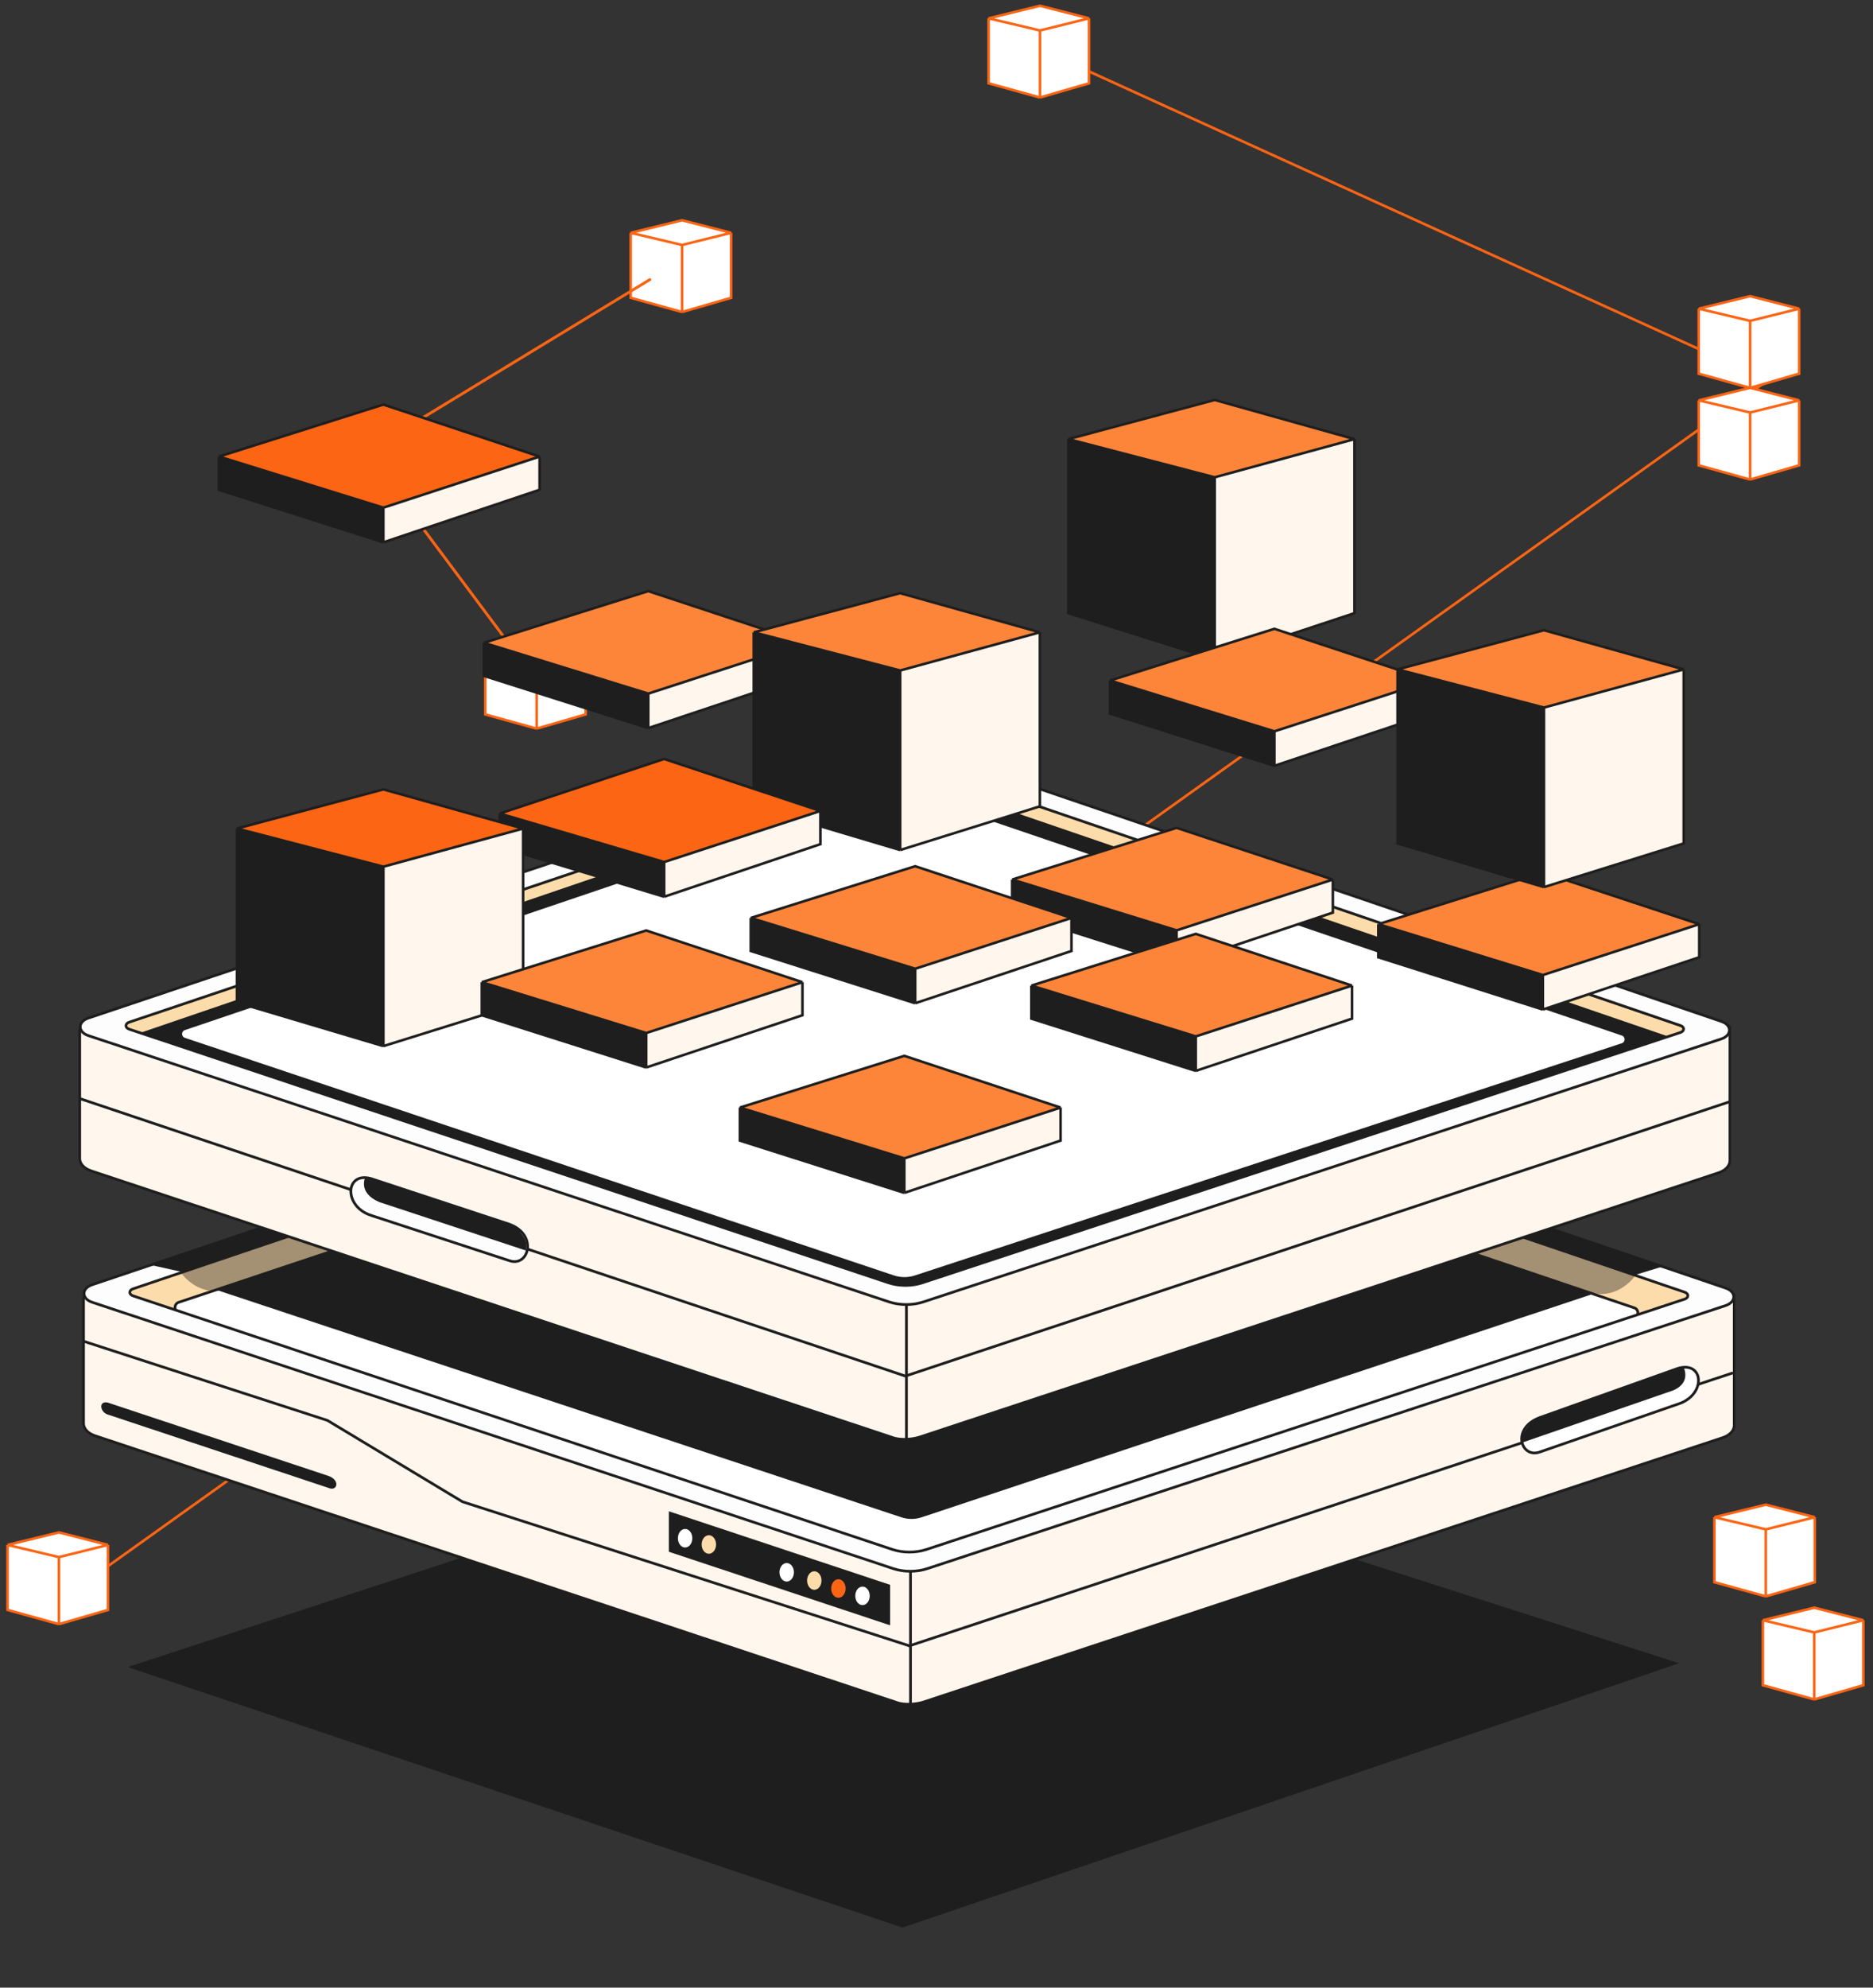 <svg width="627" height="665" viewBox="0 0 627 665" fill="none" xmlns="http://www.w3.org/2000/svg">
<rect x="0" y="0" width="627" height="665" fill="#333333" stroke="none"/>
<g clip-path="url(#clip0_3050_86406)">
<path d="M42.76 557.753L301.717 472.94L562.118 556.47L302.114 644.909L42.76 557.753Z" fill="#1E1E1E"/>
</g>
<g clip-path="url(#clip1_3050_86406)">
<g clip-path="url(#clip2_3050_86406)">
<path d="M344.318 14.692L591.736 127.264L33.423 525.927" stroke="#FB6514" stroke-width="0.884"/>
</g>
</g>
<g clip-path="url(#clip3_3050_86406)">
<g clip-path="url(#clip4_3050_86406)">
<path fill-rule="evenodd" clip-rule="evenodd" d="M2.527 538.632L19.73 543.383L36.146 538.632V516.888L19.73 520.957L2.527 516.888V538.632Z" fill="white"/>
<path d="M2.527 516.888L19.73 520.957L36.146 516.888L19.73 512.694L2.527 516.888Z" fill="white"/>
<path d="M2.527 516.888L19.73 520.957M2.527 516.888V538.631L19.73 543.382M2.527 516.888L19.73 512.694L36.146 516.888M19.73 520.957V543.382M19.73 520.957L36.146 516.888M19.73 543.382L36.146 538.631V516.888" stroke="#FB6514" stroke-width="0.864"/>
</g>
</g>
<g clip-path="url(#clip5_3050_86406)">
<path fill-rule="evenodd" clip-rule="evenodd" d="M330.94 27.874L348.143 32.625L364.558 27.874V6.13L348.143 10.199L330.94 6.13V27.874Z" fill="white"/>
<path d="M330.94 6.13L348.143 10.199L364.558 6.13L348.143 1.936L330.94 6.13Z" fill="white"/>
<path d="M330.94 6.13L348.143 10.199M330.94 6.13V27.873L348.143 32.624M330.94 6.13L348.143 1.936L364.558 6.13M348.143 10.199V32.624M348.143 10.199L364.558 6.13M348.143 32.624L364.558 27.873V6.13" stroke="#FB6514" stroke-width="0.864"/>
</g>
<g clip-path="url(#clip6_3050_86406)">
<g clip-path="url(#clip7_3050_86406)">
<path fill-rule="evenodd" clip-rule="evenodd" d="M568.657 155.687L585.86 160.439L602.275 155.687V133.944L585.86 138.013L568.657 133.944V155.687Z" fill="white"/>
<path d="M568.657 133.944L585.86 138.013L602.275 133.944L585.86 129.75L568.657 133.944Z" fill="white"/>
<path d="M568.657 133.944L585.86 138.013M568.657 133.944V155.687L585.86 160.438M568.657 133.944L585.86 129.75L602.275 133.944M585.86 138.013V160.438M585.86 138.013L602.275 133.944M585.86 160.438L602.275 155.687V133.944" stroke="#FB6514" stroke-width="0.864"/>
</g>
</g>
<g clip-path="url(#clip8_3050_86406)">
<g clip-path="url(#clip9_3050_86406)">
<path fill-rule="evenodd" clip-rule="evenodd" d="M568.657 125.03L585.86 129.782L602.275 125.03V103.281L585.86 107.351L568.657 103.281V125.03Z" fill="white"/>
<path d="M568.657 103.281L585.86 107.351L602.275 103.281L585.86 99.085L568.657 103.281Z" fill="white"/>
<path d="M568.657 103.281L585.86 107.351M568.657 103.281V125.03L585.86 129.782M568.657 103.281L585.86 99.085L602.275 103.281M585.86 107.351V129.782M585.86 107.351L602.275 103.281M585.86 129.782L602.275 125.03V103.281" stroke="#FB6514" stroke-width="0.864"/>
</g>
</g>
<g clip-path="url(#clip10_3050_86406)">
<g clip-path="url(#clip11_3050_86406)">
<path d="M29.146 433.378L299.802 521.766C301.36 522.334 303.182 522.441 304.795 522.368C306.257 522.302 307.873 522.014 308.553 521.882C308.775 521.839 308.99 521.78 309.204 521.71L579.359 432.726C579.942 432.534 580.542 432.97 580.542 433.585V476.882C580.542 478.619 579.065 480.208 576.724 480.987L309.088 569.471C307.71 569.896 306.23 570.099 304.795 570.165C303.22 570.238 301.424 570.106 299.802 569.471L31.75 480.337C29.427 479.553 27.965 477.971 27.965 476.243V434.238C27.965 433.624 28.563 433.188 29.146 433.378Z" fill="#FFF6ED"/>
<path d="M304.795 522.368C303.182 522.441 301.36 522.334 299.802 521.766L29.146 433.378C28.563 433.188 27.965 433.624 27.965 434.238V476.243C27.965 477.971 29.427 479.553 31.75 480.337L299.802 569.471C301.424 570.106 303.22 570.238 304.795 570.165M304.795 522.368V570.165M304.795 522.368C306.257 522.302 307.873 522.014 308.553 521.882C308.774 521.839 308.99 521.78 309.204 521.71L579.359 432.726C579.942 432.534 580.542 432.97 580.542 433.585V476.882C580.542 478.619 579.065 480.208 576.724 480.987L309.088 569.471C307.71 569.896 306.23 570.099 304.795 570.165" stroke="#1E1E1E" stroke-width="0.903"/>
<path d="M37.407 432.866L301.804 342.58L567.68 433.679L304.42 522.935L37.407 432.866Z" fill="#FDDCAB"/>
<path d="M59.825 439.146C58.179 438.597 58.179 436.262 59.825 435.712L298.432 356.096C300.849 355.289 303.463 355.294 305.877 356.109L547.071 437.555C548.715 438.11 548.707 440.445 547.059 440.988L308.347 519.627C305.954 520.415 303.374 520.41 300.984 519.613L59.825 439.146Z" fill="white" stroke="#1E1E1E" stroke-width="0.903"/>
<path fill-rule="evenodd" clip-rule="evenodd" d="M30.827 429.845C27.197 431.077 27.249 434.53 30.914 435.715L299.09 524.833C302.65 525.985 306.813 525.983 310.372 524.828L577.599 436.821C581.256 435.634 581.307 432.189 577.686 430.955L309.696 339.92C306.014 338.665 301.645 338.663 297.96 339.915L30.827 429.845ZM44.525 431.209C43.077 431.703 43.097 433.082 44.56 433.556L298.79 518.417C302.356 519.573 306.526 519.572 310.091 518.414L563.922 434.664C565.383 434.189 565.404 432.811 563.957 432.317L309.419 345.741C305.728 344.482 301.349 344.481 297.659 345.739L44.525 431.209Z" fill="#FDFDFD"/>
<path fill-rule="evenodd" clip-rule="evenodd" d="M30.827 429.845C27.197 431.077 27.249 434.53 30.914 435.715L299.09 524.833C302.65 525.985 306.813 525.983 310.372 524.828L577.599 436.821C581.256 435.634 581.307 432.189 577.686 430.955L309.696 339.92C306.014 338.665 301.645 338.663 297.96 339.915L30.827 429.845ZM44.525 431.209C43.077 431.703 43.097 433.082 44.56 433.556L298.79 518.417C302.356 519.573 306.526 519.572 310.091 518.414L563.922 434.664C565.383 434.189 565.404 432.811 563.957 432.317L309.419 345.741C305.728 344.482 301.349 344.481 297.659 345.739L44.525 431.209Z" stroke="#1E1E1E" stroke-width="0.903"/>
<path d="M72.504 431.577L301.974 355.008L533.512 432.828L308.534 507.635C306.324 508.37 303.937 508.371 301.726 507.637L72.504 431.577Z" fill="#1E1E1E"/>
<path d="M28.184 448.808L109.606 475.226L154.811 502.436L304.424 550.644L580.116 459.314" stroke="#1E1E1E" stroke-width="0.903"/>
<path d="M561.753 457.793L515.522 474.248C505.805 477.798 509.037 488.105 515.522 485.782L561.753 469.75C571.191 466.758 570.521 455.259 561.753 457.793Z" fill="white" stroke="#1E1E1E" stroke-width="0.903"/>
<path d="M563.577 457.422L513.679 475.006C513.679 475.006 508.538 479.327 509.52 482.662L560.184 465.156C566.299 462.479 563.577 457.422 563.577 457.422Z" fill="#1E1E1E"/>
<path d="M36.063 469.253L110.129 493.855C114.02 495.393 112.766 498.972 110.129 497.861L36.063 473.26C33.454 472.435 32.914 468.586 36.063 469.253Z" fill="#1E1E1E"/>
<path d="M546.851 426.72L556.54 423.74L306.521 339.21C304.282 338.453 301.856 338.451 299.616 339.206L50.29 423.188L60.986 425.561L299.31 344.985C301.748 344.161 304.389 344.164 306.827 344.993L546.851 426.72Z" fill="#1E1E1E"/>
<path opacity="0.4" d="M547.388 426.806C547.388 426.806 541.929 434.962 532.356 432.448L306.075 355.705C303.832 354.944 301.402 354.942 299.157 355.698L73.135 431.886C65.132 432.584 60.626 425.861 60.626 425.861L299.552 345.1C302.561 344.083 305.82 344.089 308.826 345.118L547.388 426.806Z" fill="#1E1E1E"/>
<path d="M223.904 505.628L297.97 530.229V543.774L223.904 519.173V505.628Z" fill="#1E1E1E"/>
<path d="M229.347 517.744C230.681 517.744 231.762 516.355 231.762 514.641C231.762 512.927 230.681 511.538 229.347 511.538C228.014 511.538 226.932 512.927 226.932 514.641C226.932 516.355 228.014 517.744 229.347 517.744Z" fill="white"/>
<path d="M272.594 531.902C273.928 531.902 275.009 530.512 275.009 528.799C275.009 527.085 273.928 525.696 272.594 525.696C271.26 525.696 270.179 527.085 270.179 528.799C270.179 530.512 271.26 531.902 272.594 531.902Z" fill="#FDDCAB"/>
<path d="M237.295 519.84C238.628 519.84 239.71 518.451 239.71 516.737C239.71 515.023 238.628 513.634 237.295 513.634C235.961 513.634 234.88 515.023 234.88 516.737C234.88 518.451 235.961 519.84 237.295 519.84Z" fill="#FDDCAB"/>
<path d="M280.662 534.569C281.996 534.569 283.077 533.18 283.077 531.466C283.077 529.753 281.996 528.363 280.662 528.363C279.329 528.363 278.247 529.753 278.247 531.466C278.247 533.18 279.329 534.569 280.662 534.569Z" fill="#FB6514"/>
<path d="M263.352 529.141C264.686 529.141 265.767 527.752 265.767 526.038C265.767 524.324 264.686 522.935 263.352 522.935C262.018 522.935 260.937 524.324 260.937 526.038C260.937 527.752 262.018 529.141 263.352 529.141Z" fill="white"/>
<path d="M288.731 537.026C290.065 537.026 291.146 535.637 291.146 533.923C291.146 532.209 290.065 530.82 288.731 530.82C287.397 530.82 286.316 532.209 286.316 533.923C286.316 535.637 287.397 537.026 288.731 537.026Z" fill="white"/>
</g>
</g>
<g clip-path="url(#clip12_3050_86406)">
<g clip-path="url(#clip13_3050_86406)">
<path d="M36.13 343.993L300.452 253.72L566.252 344.805L303.067 434.047L36.13 343.993Z" fill="#FDDCAB"/>
<path d="M37.032 349.42L301.353 259.147L567.154 350.232L303.969 439.474L37.032 349.42Z" fill="#1E1E1E" stroke="#1E1E1E" stroke-width="0.903"/>
<path d="M61.738 347.645C60.097 347.095 60.094 344.77 61.732 344.216L296.498 264.722C298.936 263.896 301.576 263.898 304.013 264.727L543.073 346.034C544.715 346.593 544.703 348.926 543.055 349.467L306.417 427.15C304.025 427.935 301.444 427.927 299.056 427.128L61.738 347.645Z" fill="white" stroke="#1E1E1E" stroke-width="0.903"/>
<path d="M27.874 343.811L298.451 433.149C300.008 433.716 301.829 433.824 303.442 433.751C305.353 433.665 306.975 433.326 307.529 433.198L577.924 343.159C578.508 342.965 579.11 343.401 579.11 344.018V388.272C579.11 390.008 577.634 391.597 575.294 392.376L307.733 480.847C306.356 481.272 304.876 481.475 303.442 481.541C301.867 481.613 300.072 481.482 298.451 480.847L30.474 391.726C28.152 390.943 26.69 389.36 26.69 387.632V344.671C26.69 344.055 27.291 343.619 27.874 343.811Z" fill="#FFF6ED"/>
<path d="M303.442 433.751C301.829 433.824 300.008 433.716 298.451 433.149L27.874 343.811C27.291 343.619 26.69 344.055 26.69 344.671V387.632C26.69 389.36 28.152 390.943 30.474 391.726L298.451 480.847C300.072 481.482 301.867 481.613 303.442 481.541M303.442 433.751V481.541M303.442 433.751C305.353 433.665 306.975 433.326 307.529 433.198L577.924 343.159C578.508 342.965 579.11 343.401 579.11 344.018V388.272C579.11 390.008 577.634 391.597 575.294 392.376L307.733 480.847C306.356 481.272 304.876 481.475 303.442 481.541" stroke="#1E1E1E" stroke-width="0.903"/>
<path fill-rule="evenodd" clip-rule="evenodd" d="M29.551 340.633C25.923 341.866 25.974 345.318 29.639 346.503L297.738 435.607C301.298 436.758 305.459 436.756 309.017 435.602L576.168 347.608C579.824 346.422 579.875 342.977 576.255 341.743L309.244 250.723C305.562 249.468 301.195 249.466 297.511 250.717L29.551 340.633ZM43.246 341.998C41.798 342.491 41.819 343.869 43.281 344.344L297.439 429.191C301.004 430.348 305.173 430.347 308.737 429.19L562.495 345.451C563.956 344.976 563.977 343.6 562.53 343.106L308.966 256.542C305.276 255.283 300.899 255.282 297.21 256.54L43.246 341.998Z" fill="#FDFDFD"/>
<path fill-rule="evenodd" clip-rule="evenodd" d="M29.551 340.633C25.923 341.866 25.974 345.318 29.639 346.503L297.738 435.607C301.298 436.758 305.459 436.756 309.017 435.602L576.168 347.608C579.824 346.422 579.875 342.977 576.255 341.743L309.244 250.723C305.562 249.468 301.195 249.466 297.511 250.717L29.551 340.633ZM43.246 341.998C41.798 342.491 41.819 343.869 43.281 344.344L297.439 429.191C301.004 430.348 305.173 430.347 308.737 429.19L562.495 345.451C563.956 344.976 563.977 343.6 562.53 343.106L308.966 256.542C305.276 255.283 300.899 255.282 297.21 256.54L43.246 341.998Z" stroke="#1E1E1E" stroke-width="0.903"/>
<path d="M26.91 367.613L303.07 460.39L579.096 368.581" stroke="#1E1E1E" stroke-width="0.903"/>
<path d="M124.276 394.344L170.493 409.577C180.207 413.127 176.976 424.094 170.493 421.771L124.276 406.646C114.84 403.655 115.51 391.811 124.276 394.344Z" fill="#FDFDFD" stroke="#1E1E1E" stroke-width="0.903"/>
<path d="M122.339 393.788L172.269 410.454C172.269 410.454 177.41 414.299 175.982 418.362L126.91 402.159C119.596 398.963 122.339 393.788 122.339 393.788Z" fill="#1E1E1E"/>
</g>
</g>
<g clip-path="url(#clip14_3050_86406)">
<path fill-rule="evenodd" clip-rule="evenodd" d="M211.127 99.638L228.33 104.389L244.745 99.638V77.894L228.33 81.963L211.127 77.894V99.638Z" fill="white"/>
<path d="M211.127 77.894L228.33 81.963L244.745 77.894L228.33 73.7L211.127 77.894Z" fill="white"/>
<path d="M211.127 77.894L228.33 81.963M211.127 77.894V99.637L228.33 104.388M211.127 77.894L228.33 73.7L244.745 77.894M228.33 81.963V104.388M228.33 81.963L244.745 77.894M228.33 104.388L244.745 99.637V77.894" stroke="#FB6514" stroke-width="0.864"/>
</g>
<g clip-path="url(#clip15_3050_86406)">
<path d="M217.531 93.55L122.555 151.297L186.448 236.907" stroke="#FB6514" stroke-width="0.955" stroke-linecap="round"/>
</g>
<g clip-path="url(#clip16_3050_86406)">
<path fill-rule="evenodd" clip-rule="evenodd" d="M162.438 239.022L179.641 243.774L196.056 239.022V217.279L179.641 221.348L162.438 217.279V239.022Z" fill="white"/>
<path d="M162.438 217.279L179.641 221.348L196.056 217.279L179.641 213.084L162.438 217.279Z" fill="white"/>
<path d="M162.438 217.279L179.641 221.347M162.438 217.279V239.021L179.641 243.773M162.438 217.279L179.641 213.084L196.056 217.279M179.641 221.347V243.773M179.641 221.347L196.056 217.279M179.641 243.773L196.056 239.021V217.279" stroke="#FB6514" stroke-width="0.864"/>
</g>
<g clip-path="url(#clip17_3050_86406)">
<path d="M217.012 232.065L161.971 215.064V226.117L217.012 243.601V232.065Z" fill="#1E1E1E"/>
<path d="M161.971 215.064L217.012 232.065L269.323 215.064L217.012 197.761L161.971 215.064Z" fill="#FD853A"/>
<path d="M217.012 232.065V243.601L269.323 226.117V215.064L217.012 232.065Z" fill="#FFF6ED"/>
<path d="M161.971 215.064L217.012 232.065M161.971 215.064V226.117L217.012 243.601M161.971 215.064L217.012 197.761L269.323 215.064M217.012 232.065V243.601M217.012 232.065L269.323 215.064M217.012 243.601L269.323 226.117V215.064" stroke="#1E1E1E" stroke-width="0.863" stroke-miterlimit="10"/>
</g>
<g clip-path="url(#clip18_3050_86406)">
<path d="M301.336 224.325L252.318 211.557V269.78L301.336 284.396V224.325Z" fill="#1E1E1E"/>
<path d="M252.318 211.557L301.336 224.325L348.109 211.557L301.336 198.449L252.318 211.557Z" fill="#FD853A"/>
<path d="M301.335 224.325V284.396L348.108 269.78V211.557L301.335 224.325Z" fill="#FFF6ED"/>
<path d="M252.318 211.557L301.336 224.325M252.318 211.557V269.78L301.336 284.396M252.318 211.557L301.336 198.449L348.109 211.557M301.336 224.325V284.396M301.336 224.325L348.109 211.557M301.336 284.396L348.109 269.78V211.557" stroke="#1E1E1E" stroke-width="0.859" stroke-miterlimit="10"/>
</g>
<g clip-path="url(#clip19_3050_86406)">
<path d="M222.327 288.416L167.286 272.188V283.304L222.327 300.019V288.416Z" fill="#1E1E1E"/>
<path d="M167.286 272.188L222.327 288.416L274.637 271.319L222.327 253.915L167.286 272.188Z" fill="#FB6514"/>
<path d="M222.327 288.416V300.019L274.637 282.435V271.319L222.327 288.416Z" fill="#FFF6ED"/>
<path d="M167.286 272.188L222.327 288.416M167.286 272.188V283.304L222.327 300.019M167.286 272.188L222.327 253.915L274.637 271.319M222.327 288.416V300.019M222.327 288.416L274.637 271.319M222.327 300.019L274.637 282.435V271.319" stroke="#1E1E1E" stroke-width="0.867"/>
</g>
<g clip-path="url(#clip20_3050_86406)">
<path d="M128.34 289.964L79.323 277.204V335.389L128.34 349.995V289.964Z" fill="#1E1E1E"/>
<path d="M79.323 277.205L128.34 289.964L175.113 277.205L128.34 264.105L79.323 277.205Z" fill="#FB6514"/>
<path d="M128.34 289.964V349.995L175.113 335.389V277.204L128.34 289.964Z" fill="#FFF6ED"/>
<path d="M79.323 277.205L128.34 289.964M79.323 277.205V335.389L128.34 349.995M79.323 277.205L128.34 264.105L175.113 277.205M128.34 289.964V349.995M128.34 289.964L175.113 277.205M128.34 349.995L175.113 335.389V277.205" stroke="#1E1E1E" stroke-width="0.862"/>
</g>
<g clip-path="url(#clip21_3050_86406)">
<path d="M128.327 169.853L73.286 152.755V163.872L128.327 181.455V169.853Z" fill="#1E1E1E"/>
<path d="M73.286 152.755L128.327 169.853L180.636 152.755L128.327 135.352L73.286 152.755Z" fill="#FB6514"/>
<path d="M128.327 169.853V181.455L180.636 163.872V152.755L128.327 169.853Z" fill="#FFF6ED"/>
<path d="M73.286 152.755L128.327 169.853M73.286 152.755V163.872L128.327 181.455M73.286 152.755L128.327 135.352L180.636 152.755M128.327 169.853V181.455M128.327 169.853L180.636 152.755M128.327 181.455L180.636 163.872V152.755" stroke="#1E1E1E" stroke-width="0.867"/>
</g>
<g clip-path="url(#clip22_3050_86406)">
<g clip-path="url(#clip23_3050_86406)">
<path d="M393.874 311.27L338.834 294.269V305.322L393.874 322.806V311.27Z" fill="#1E1E1E"/>
<path d="M338.834 294.269L393.874 311.27L446.185 294.269L393.874 276.966L338.834 294.269Z" fill="#FD853A"/>
<path d="M393.874 311.27V322.806L446.185 305.322V294.269L393.874 311.27Z" fill="#FFF6ED"/>
<path d="M338.834 294.269L393.874 311.27M338.834 294.269V305.322L393.874 322.806M338.834 294.269L393.874 276.966L446.185 294.269M393.874 311.27V322.806M393.874 311.27L446.185 294.269M393.874 322.806L446.185 305.322V294.269" stroke="#1E1E1E" stroke-width="0.863" stroke-miterlimit="10"/>
</g>
</g>
<g clip-path="url(#clip24_3050_86406)">
<path d="M306.365 324.116L251.324 307.115V318.168L306.365 335.652V324.116Z" fill="#1E1E1E"/>
<path d="M251.324 307.115L306.365 324.116L358.674 307.115L306.365 289.811L251.324 307.115Z" fill="#FD853A"/>
<path d="M306.365 324.116V335.652L358.674 318.168V307.115L306.365 324.116Z" fill="#FFF6ED"/>
<path d="M251.324 307.115L306.365 324.116M251.324 307.115V318.168L306.365 335.652M251.324 307.115L306.365 289.811L358.674 307.115M306.365 324.116V335.652M306.365 324.116L358.674 307.115M306.365 335.652L358.674 318.168V307.115" stroke="#1E1E1E" stroke-width="0.863" stroke-miterlimit="10"/>
</g>
<g clip-path="url(#clip25_3050_86406)">
<g clip-path="url(#clip26_3050_86406)">
<path d="M216.319 345.614L161.279 328.614V339.667L216.319 357.15V345.614Z" fill="#1E1E1E"/>
<path d="M161.279 328.614L216.319 345.614L268.629 328.614L216.319 311.31L161.279 328.614Z" fill="#FD853A"/>
<path d="M216.319 345.614V357.15L268.629 339.667V328.614L216.319 345.614Z" fill="#FFF6ED"/>
<path d="M161.279 328.614L216.319 345.614M161.279 328.614V339.667L216.319 357.15M161.279 328.614L216.319 311.31L268.629 328.614M216.319 345.614V357.15M216.319 345.614L268.629 328.614M216.319 357.15L268.629 339.667V328.614" stroke="#1E1E1E" stroke-width="0.863" stroke-miterlimit="10"/>
</g>
</g>
<g clip-path="url(#clip27_3050_86406)">
<path d="M400.293 346.749L345.252 329.75V340.802L400.293 358.285V346.749Z" fill="#1E1E1E"/>
<path d="M345.252 329.75L400.293 346.749L452.603 329.75L400.293 312.446L345.252 329.75Z" fill="#FD853A"/>
<path d="M400.293 346.749V358.285L452.603 340.802V329.75L400.293 346.749Z" fill="#FFF6ED"/>
<path d="M345.252 329.75L400.293 346.749M345.252 329.75V340.802L400.293 358.285M345.252 329.75L400.293 312.446L452.603 329.75M400.293 346.749V358.285M400.293 346.749L452.603 329.75M400.293 358.285L452.603 340.802V329.75" stroke="#1E1E1E" stroke-width="0.863" stroke-miterlimit="10"/>
</g>
<g clip-path="url(#clip28_3050_86406)">
<g clip-path="url(#clip29_3050_86406)">
<path d="M302.726 387.556L247.685 370.556V381.609L302.726 399.092V387.556Z" fill="#1E1E1E"/>
<path d="M247.685 370.556L302.726 387.556L355.036 370.556L302.726 353.253L247.685 370.556Z" fill="#FD853A"/>
<path d="M302.727 387.556V399.092L355.036 381.609V370.556L302.727 387.556Z" fill="#FFF6ED"/>
<path d="M247.685 370.556L302.726 387.556M247.685 370.556V381.609L302.726 399.092M247.685 370.556L302.726 353.253L355.036 370.556M302.726 387.556V399.092M302.726 387.556L355.036 370.556M302.726 399.092L355.036 381.609V370.556" stroke="#1E1E1E" stroke-width="0.863" stroke-miterlimit="10"/>
</g>
</g>
<g clip-path="url(#clip30_3050_86406)">
<path d="M406.635 159.688L357.617 146.921V205.144L406.635 220.622V159.688Z" fill="#1E1E1E"/>
<path d="M357.617 146.921L406.635 159.688L453.408 146.921L406.635 133.813L357.617 146.921Z" fill="#FD853A"/>
<path d="M406.635 159.688V220.622L453.408 205.144V146.921L406.635 159.688Z" fill="#FFF6ED"/>
<path d="M357.617 146.921L406.635 159.688M357.617 146.921V205.144L406.635 220.622M357.617 146.921L406.635 133.813L453.408 146.921M406.635 159.688V220.622M406.635 159.688L453.408 146.921M406.635 220.622L453.408 205.144V146.921" stroke="#1E1E1E" stroke-width="0.859" stroke-miterlimit="10"/>
</g>
<g clip-path="url(#clip31_3050_86406)">
<path d="M426.612 244.686L371.57 227.685V238.738L426.612 256.222V244.686Z" fill="#1E1E1E"/>
<path d="M371.57 227.685L426.612 244.686L478.921 227.685L426.612 210.382L371.57 227.685Z" fill="#FD853A"/>
<path d="M426.611 244.686V256.222L478.921 238.738V227.685L426.611 244.686Z" fill="#FFF6ED"/>
<path d="M371.57 227.685L426.612 244.686M371.57 227.685V238.738L426.612 256.222M371.57 227.685L426.612 210.382L478.921 227.685M426.612 244.686V256.222M426.612 244.686L478.921 227.685M426.612 256.222L478.921 238.738V227.685" stroke="#1E1E1E" stroke-width="0.863" stroke-miterlimit="10"/>
</g>
<g clip-path="url(#clip32_3050_86406)">
<path d="M516.483 326.216L461.397 309.202V320.264L516.483 337.762V326.216Z" fill="#1E1E1E"/>
<path d="M461.397 309.202L516.483 326.216L568.835 309.202L516.483 291.884L461.397 309.202Z" fill="#FD853A"/>
<path d="M516.483 326.216V337.762L568.835 320.264V309.202L516.483 326.216Z" fill="#FFF6ED"/>
<path d="M461.397 309.202L516.483 326.216M461.397 309.202V320.264L516.483 337.762M461.397 309.202L516.483 291.884L568.835 309.202M516.483 326.216V337.762M516.483 326.216L568.835 309.202M516.483 337.762L568.835 320.264V309.202" stroke="#1E1E1E" stroke-width="0.863" stroke-miterlimit="10"/>
</g>
<g clip-path="url(#clip33_3050_86406)">
<g clip-path="url(#clip34_3050_86406)">
<path d="M516.855 236.729L467.838 223.961V282.185L516.855 296.8V236.729Z" fill="#1E1E1E"/>
<path d="M467.838 223.961L516.855 236.729L563.629 223.961L516.855 210.853L467.838 223.961Z" fill="#FD853A"/>
<path d="M516.855 236.729V296.8L563.629 282.185V223.961L516.855 236.729Z" fill="#FFF6ED"/>
<path d="M467.838 223.961L516.855 236.729M467.838 223.961V282.185L516.855 296.8M467.838 223.961L516.855 210.853L563.629 223.961M516.855 236.729V296.8M516.855 236.729L563.629 223.961M516.855 296.8L563.629 282.185V223.961" stroke="#1E1E1E" stroke-width="0.859" stroke-miterlimit="10"/>
</g>
</g>
<g clip-path="url(#clip35_3050_86406)">
<path fill-rule="evenodd" clip-rule="evenodd" d="M590.137 563.826L607.34 568.577L623.756 563.826V542.082L607.34 546.151L590.137 542.082V563.826Z" fill="white"/>
<path d="M590.137 542.082L607.34 546.151L623.756 542.082L607.34 537.888L590.137 542.082Z" fill="white"/>
<path d="M590.137 542.082L607.34 546.151M590.137 542.082V563.825L607.34 568.576M590.137 542.082L607.34 537.888L623.756 542.082M607.34 546.151V568.576M607.34 546.151L623.756 542.082M607.34 568.576L623.756 563.825V542.082" stroke="#FB6514" stroke-width="0.864"/>
</g>
<g clip-path="url(#clip36_3050_86406)">
<path fill-rule="evenodd" clip-rule="evenodd" d="M573.908 529.352L591.111 534.104L607.526 529.352V507.609L591.111 511.678L573.908 507.609V529.352Z" fill="white"/>
<path d="M573.908 507.609L591.111 511.678L607.526 507.609L591.111 503.414L573.908 507.609Z" fill="white"/>
<path d="M573.908 507.608L591.111 511.677M573.908 507.608V529.351L591.111 534.103M573.908 507.608L591.111 503.414L607.526 507.608M591.111 511.677V534.103M591.111 511.677L607.526 507.608M591.111 534.103L607.526 529.351V507.608" stroke="#FB6514" stroke-width="0.864"/>
</g>
<defs>
<clipPath id="clip0_3050_86406">
<rect width="523.169" height="175.663" fill="white" transform="translate(41.051 471.501)"/>
</clipPath>
<clipPath id="clip1_3050_86406">
<rect width="561.356" height="513.622" fill="white" transform="translate(31.982 13.719)"/>
</clipPath>
<clipPath id="clip2_3050_86406">
<rect width="561.356" height="513.622" fill="white" transform="translate(31.982 13.719)"/>
</clipPath>
<clipPath id="clip3_3050_86406">
<rect width="36.278" height="34.369" fill="white" transform="translate(1.432 510.758)"/>
</clipPath>
<clipPath id="clip4_3050_86406">
<rect width="36.278" height="33.681" fill="white" transform="translate(1.432 511.102)"/>
</clipPath>
<clipPath id="clip5_3050_86406">
<rect width="36.278" height="34.369" fill="white" transform="translate(329.844)"/>
</clipPath>
<clipPath id="clip6_3050_86406">
<rect width="36.278" height="34.369" fill="white" transform="translate(567.562 127.814)"/>
</clipPath>
<clipPath id="clip7_3050_86406">
<rect width="36.278" height="33.681" fill="white" transform="translate(567.562 128.157)"/>
</clipPath>
<clipPath id="clip8_3050_86406">
<rect width="36.278" height="34.369" fill="white" transform="translate(567.562 97.159)"/>
</clipPath>
<clipPath id="clip9_3050_86406">
<rect width="36.278" height="33.691" fill="white" transform="translate(567.562 97.493)"/>
</clipPath>
<clipPath id="clip10_3050_86406">
<rect width="557.537" height="328.413" fill="white" transform="translate(23.867 295.418)"/>
</clipPath>
<clipPath id="clip11_3050_86406">
<rect width="556.583" height="327.458" fill="white" transform="translate(24.345 296.135)"/>
</clipPath>
<clipPath id="clip12_3050_86406">
<rect width="553.719" height="326.503" fill="white" transform="translate(25.776 206.384)"/>
</clipPath>
<clipPath id="clip13_3050_86406">
<rect width="553.719" height="326.503" fill="white" transform="translate(25.776 206.623)"/>
</clipPath>
<clipPath id="clip14_3050_86406">
<rect width="36.278" height="34.369" fill="white" transform="translate(210.031 71.764)"/>
</clipPath>
<clipPath id="clip15_3050_86406">
<rect width="99.287" height="147.022" fill="white" transform="translate(120.291 91.898)"/>
</clipPath>
<clipPath id="clip16_3050_86406">
<rect width="36.278" height="34.369" fill="white" transform="translate(161.342 211.148)"/>
</clipPath>
<clipPath id="clip17_3050_86406">
<rect width="109.789" height="48.689" fill="white" transform="translate(160.865 196.408)"/>
</clipPath>
<clipPath id="clip18_3050_86406">
<rect width="99.287" height="89.741" fill="white" transform="translate(250.605 196.551)"/>
</clipPath>
<clipPath id="clip19_3050_86406">
<rect width="109.789" height="49.644" fill="white" transform="translate(166.593 251.78)"/>
</clipPath>
<clipPath id="clip20_3050_86406">
<rect width="99.287" height="89.741" fill="white" transform="translate(77.807 262.425)"/>
</clipPath>
<clipPath id="clip21_3050_86406">
<rect width="109.789" height="48.689" fill="white" transform="translate(72.575 133.876)"/>
</clipPath>
<clipPath id="clip22_3050_86406">
<rect width="109.789" height="49.644" fill="white" transform="translate(337.482 274.692)"/>
</clipPath>
<clipPath id="clip23_3050_86406">
<rect width="109.789" height="48.689" fill="white" transform="translate(337.482 275.17)"/>
</clipPath>
<clipPath id="clip24_3050_86406">
<rect width="110.744" height="49.644" fill="white" transform="translate(249.651 288.087)"/>
</clipPath>
<clipPath id="clip25_3050_86406">
<rect width="109.789" height="48.689" fill="white" transform="translate(160.387 310.016)"/>
</clipPath>
<clipPath id="clip26_3050_86406">
<rect width="109.789" height="48.689" fill="white" transform="translate(160.387 310.016)"/>
</clipPath>
<clipPath id="clip27_3050_86406">
<rect width="109.789" height="48.689" fill="white" transform="translate(344.165 310.97)"/>
</clipPath>
<clipPath id="clip28_3050_86406">
<rect width="110.744" height="48.689" fill="white" transform="translate(245.832 352.137)"/>
</clipPath>
<clipPath id="clip29_3050_86406">
<rect width="109.789" height="48.689" fill="white" transform="translate(246.309 352.137)"/>
</clipPath>
<clipPath id="clip30_3050_86406">
<rect width="99.287" height="89.741" fill="white" transform="translate(355.602 132.558)"/>
</clipPath>
<clipPath id="clip31_3050_86406">
<rect width="109.789" height="48.689" fill="white" transform="translate(370.399 209.296)"/>
</clipPath>
<clipPath id="clip32_3050_86406">
<rect width="110.744" height="49.644" fill="white" transform="translate(459.682 289.967)"/>
</clipPath>
<clipPath id="clip33_3050_86406">
<rect width="99.287" height="87.831" fill="white" transform="translate(466.365 209.888)"/>
</clipPath>
<clipPath id="clip34_3050_86406">
<rect width="98.333" height="87.831" fill="white" transform="translate(466.842 209.888)"/>
</clipPath>
<clipPath id="clip35_3050_86406">
<rect width="36.278" height="34.369" fill="white" transform="translate(589.042 535.952)"/>
</clipPath>
<clipPath id="clip36_3050_86406">
<rect width="36.278" height="34.369" fill="white" transform="translate(572.812 501.478)"/>
</clipPath>
</defs>
</svg>
